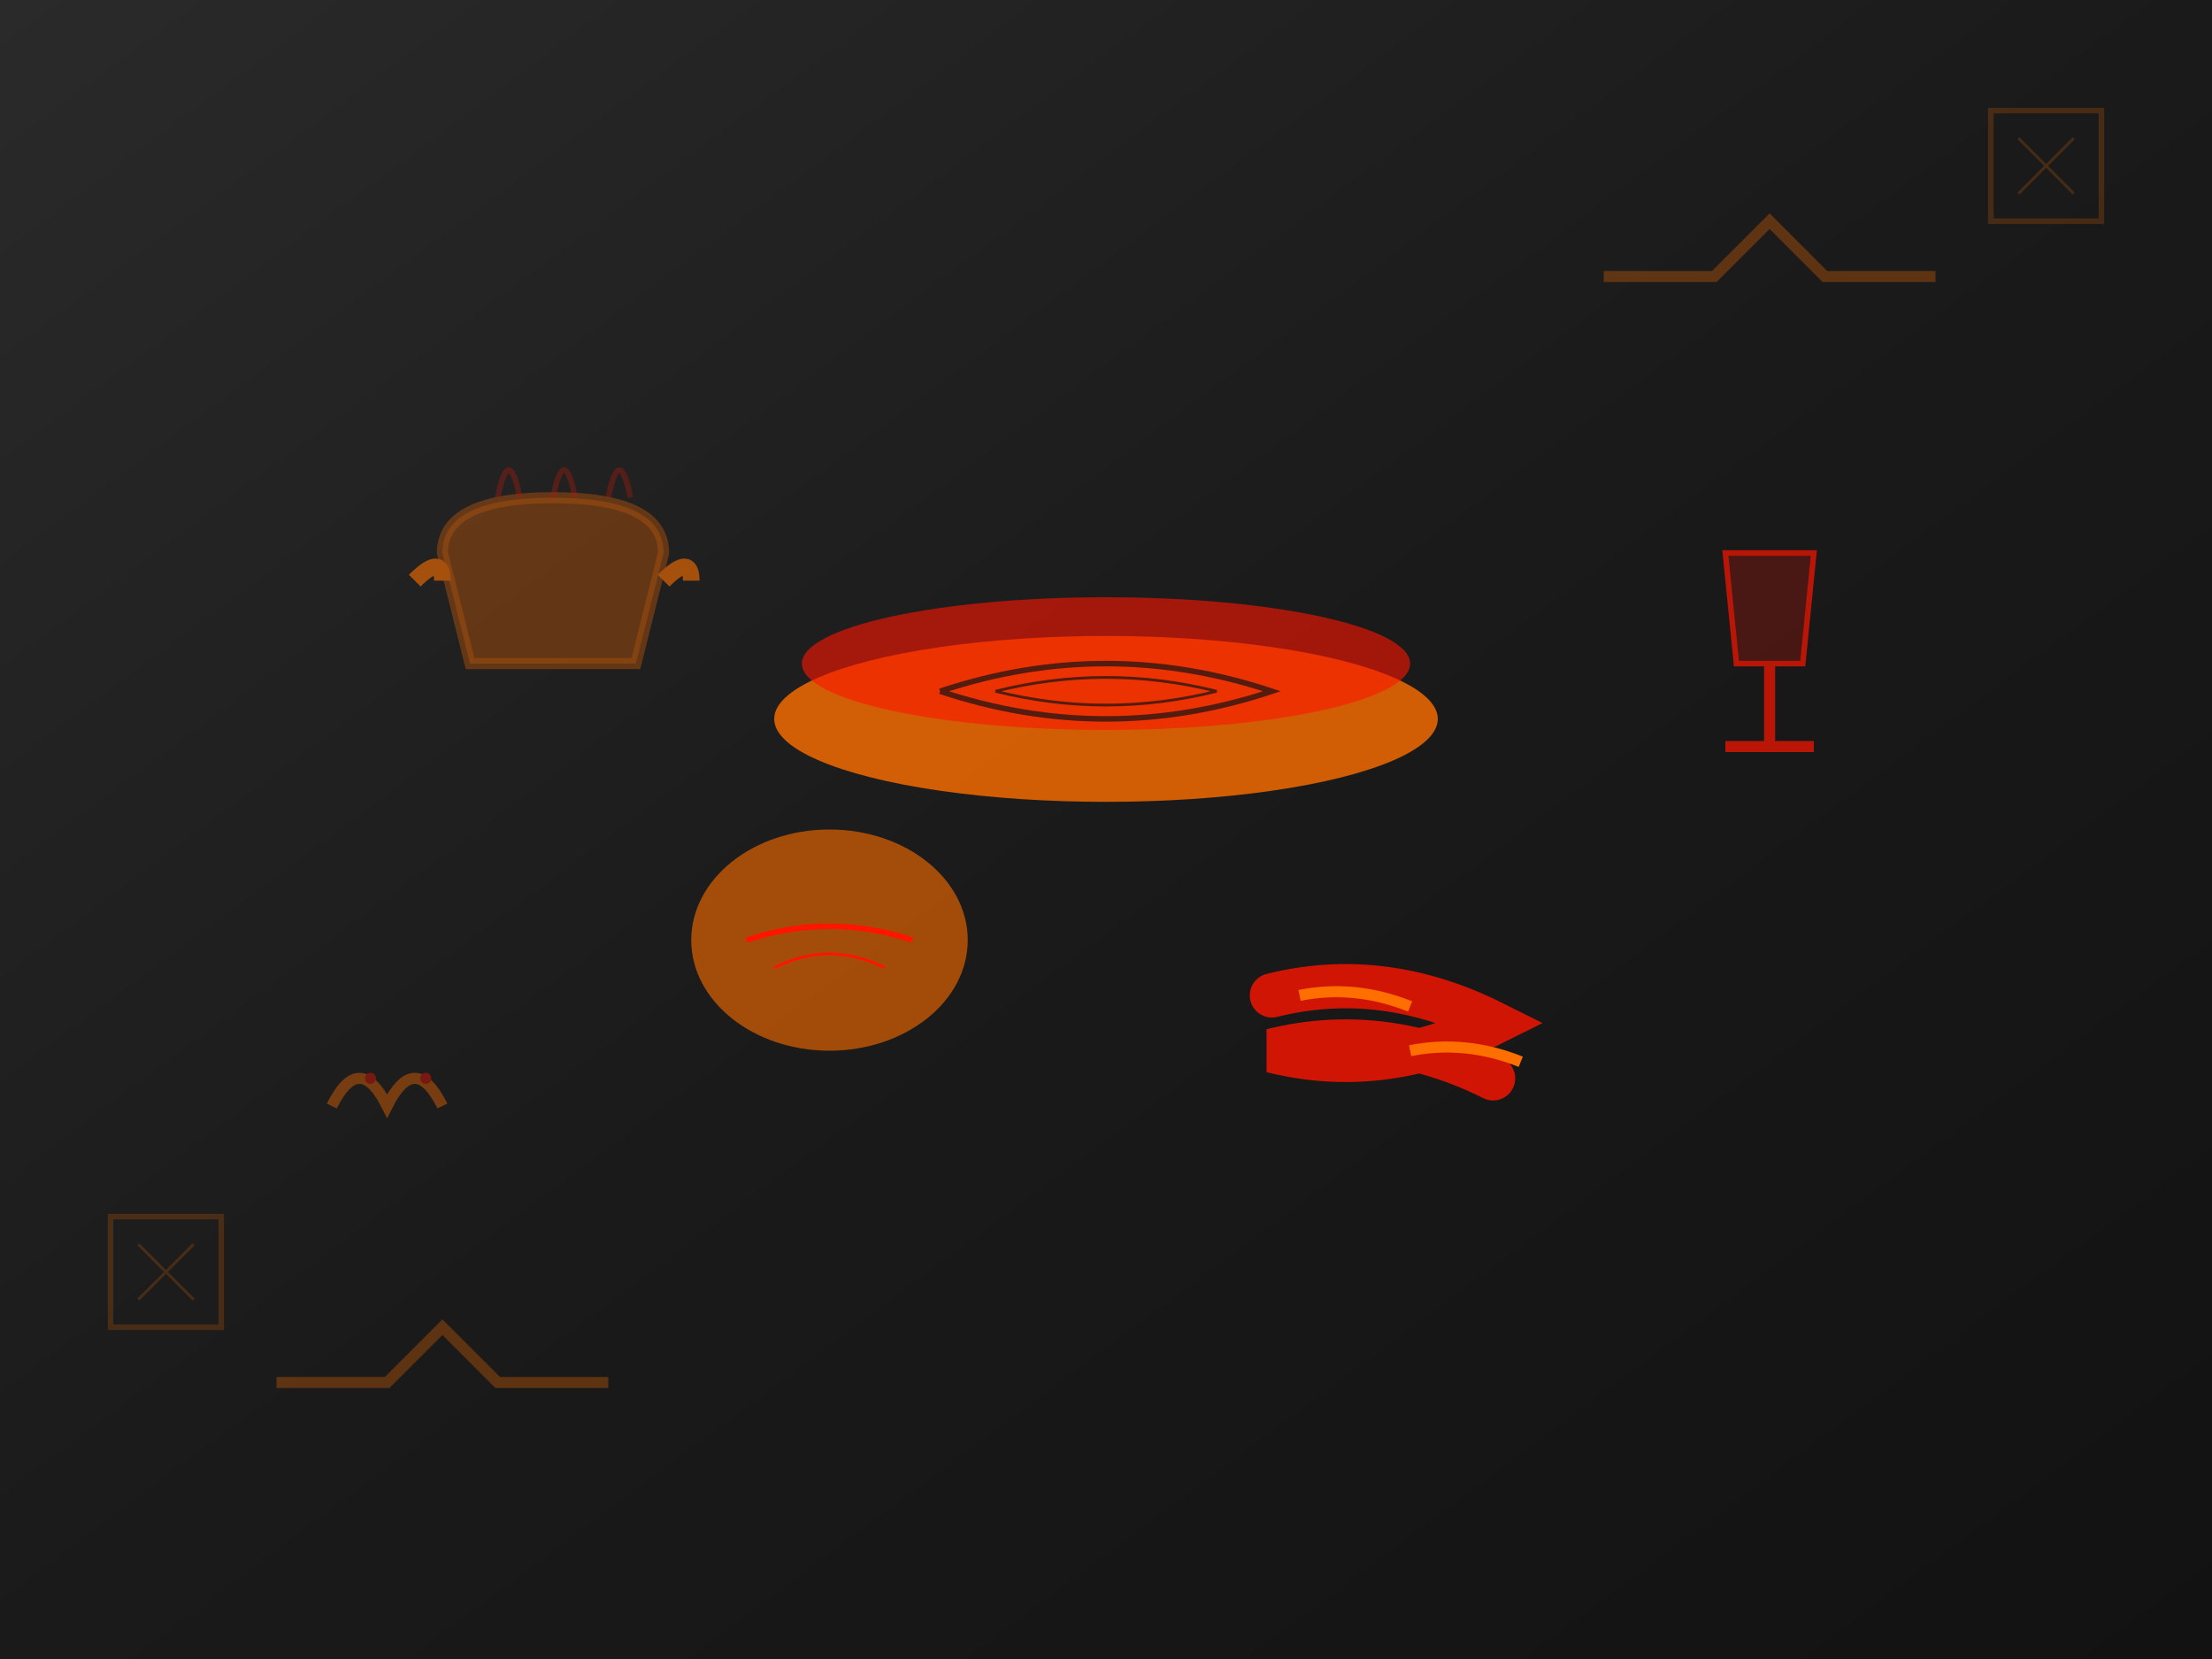 <svg width="400" height="300" viewBox="0 0 400 300" fill="none" xmlns="http://www.w3.org/2000/svg">
  <rect width="400" height="300" fill="url(#bgGradient)"/>
  
  <!-- Traditional food elements -->
  <g transform="translate(200, 150)">
    <!-- Potica (traditional cake) -->
    <ellipse cx="0" cy="-20" rx="60" ry="15" fill="#ff6f00" opacity="0.8"/>
    <ellipse cx="0" cy="-30" rx="55" ry="12" fill="#ff1500" opacity="0.6"/>
    
    <!-- Spiral pattern inside potica -->
    <g opacity="0.7">
      <path d="M-30 -25 Q0 -35 30 -25 Q0 -15 -30 -25" stroke="#121212" stroke-width="1" fill="none"/>
      <path d="M-20 -25 Q0 -30 20 -25 Q0 -20 -20 -25" stroke="#121212" stroke-width="0.5" fill="none"/>
    </g>
    
    <!-- Traditional bread -->
    <ellipse cx="-50" cy="20" rx="25" ry="20" fill="rgba(255, 111, 0, 0.6)"/>
    <path d="M-65 20 Q-50 15 -35 20" stroke="#ff1500" stroke-width="1"/>
    <path d="M-60 25 Q-50 20 -40 25" stroke="#ff1500" stroke-width="0.5"/>
    
    <!-- Kranjska klobasa -->
    <path d="M30 30 Q50 25 70 35 Q50 45 30 40 Q50 35 70 45" stroke="#ff1500" stroke-width="8" stroke-linecap="round" fill="none" opacity="0.8"/>
    <path d="M35 30 Q45 28 55 32" stroke="#ff6f00" stroke-width="2"/>
    <path d="M55 40 Q65 38 75 42" stroke="#ff6f00" stroke-width="2"/>
  </g>
  
  <!-- Traditional cooking pot -->
  <g transform="translate(100, 100)" opacity="0.6">
    <path d="M-20 0 Q-20 -10 0 -10 Q20 -10 20 0 L15 20 L-15 20 Z" fill="#ff6f00" opacity="0.5" stroke="#ff6f00" stroke-width="2"/>
    <path d="M-25 5 Q-20 0 -20 5" stroke="#ff6f00" stroke-width="3" fill="none"/>
    <path d="M20 5 Q25 0 25 5" stroke="#ff6f00" stroke-width="3" fill="none"/>
    
    <!-- Steam -->
    <g opacity="0.4">
      <path d="M-10 -10 Q-8 -20 -6 -10" stroke="#ff1500" stroke-width="1" fill="none"/>
      <path d="M0 -10 Q2 -20 4 -10" stroke="#ff1500" stroke-width="1" fill="none"/>
      <path d="M10 -10 Q12 -20 14 -10" stroke="#ff1500" stroke-width="1" fill="none"/>
    </g>
  </g>
  
  <!-- Wine glass -->
  <g transform="translate(320, 120)" opacity="0.7">
    <path d="M-8 -20 L8 -20 L6 0 L-6 0 Z" fill="rgba(255, 21, 0, 0.3)" stroke="#ff1500" stroke-width="1"/>
    <path d="M0 0 L0 15" stroke="#ff1500" stroke-width="2"/>
    <path d="M-8 15 L8 15" stroke="#ff1500" stroke-width="2"/>
  </g>
  
  <!-- Traditional pattern decorations -->
  <g opacity="0.3">
    <path d="M50 250 L70 250 L80 240 L90 250 L110 250" stroke="#ff6f00" stroke-width="2" fill="none"/>
    <path d="M290 50 L310 50 L320 40 L330 50 L350 50" stroke="#ff6f00" stroke-width="2" fill="none"/>
  </g>
  
  <!-- Decorative herbs -->
  <g opacity="0.4">
    <path d="M60 200 Q65 190 70 200 Q75 190 80 200" stroke="#ff6f00" stroke-width="2" fill="none"/>
    <circle cx="67" cy="195" r="1" fill="#ff1500"/>
    <circle cx="77" cy="195" r="1" fill="#ff1500"/>
  </g>
  
  <!-- Traditional tablecloth pattern -->
  <g opacity="0.2">
    <rect x="20" y="220" width="20" height="20" stroke="#ff6f00" stroke-width="1" fill="none"/>
    <rect x="360" y="20" width="20" height="20" stroke="#ff6f00" stroke-width="1" fill="none"/>
    <path d="M25 225 L35 235 M35 225 L25 235" stroke="#ff6f00" stroke-width="0.5"/>
    <path d="M365 25 L375 35 M375 25 L365 35" stroke="#ff6f00" stroke-width="0.5"/>
  </g>
  
  <defs>
    <linearGradient id="bgGradient" x1="0%" y1="0%" x2="100%" y2="100%">
      <stop offset="0%" style="stop-color:#2a2a2a"/>
      <stop offset="50%" style="stop-color:#1a1a1a"/>
      <stop offset="100%" style="stop-color:#121212"/>
    </linearGradient>
  </defs>
</svg>
